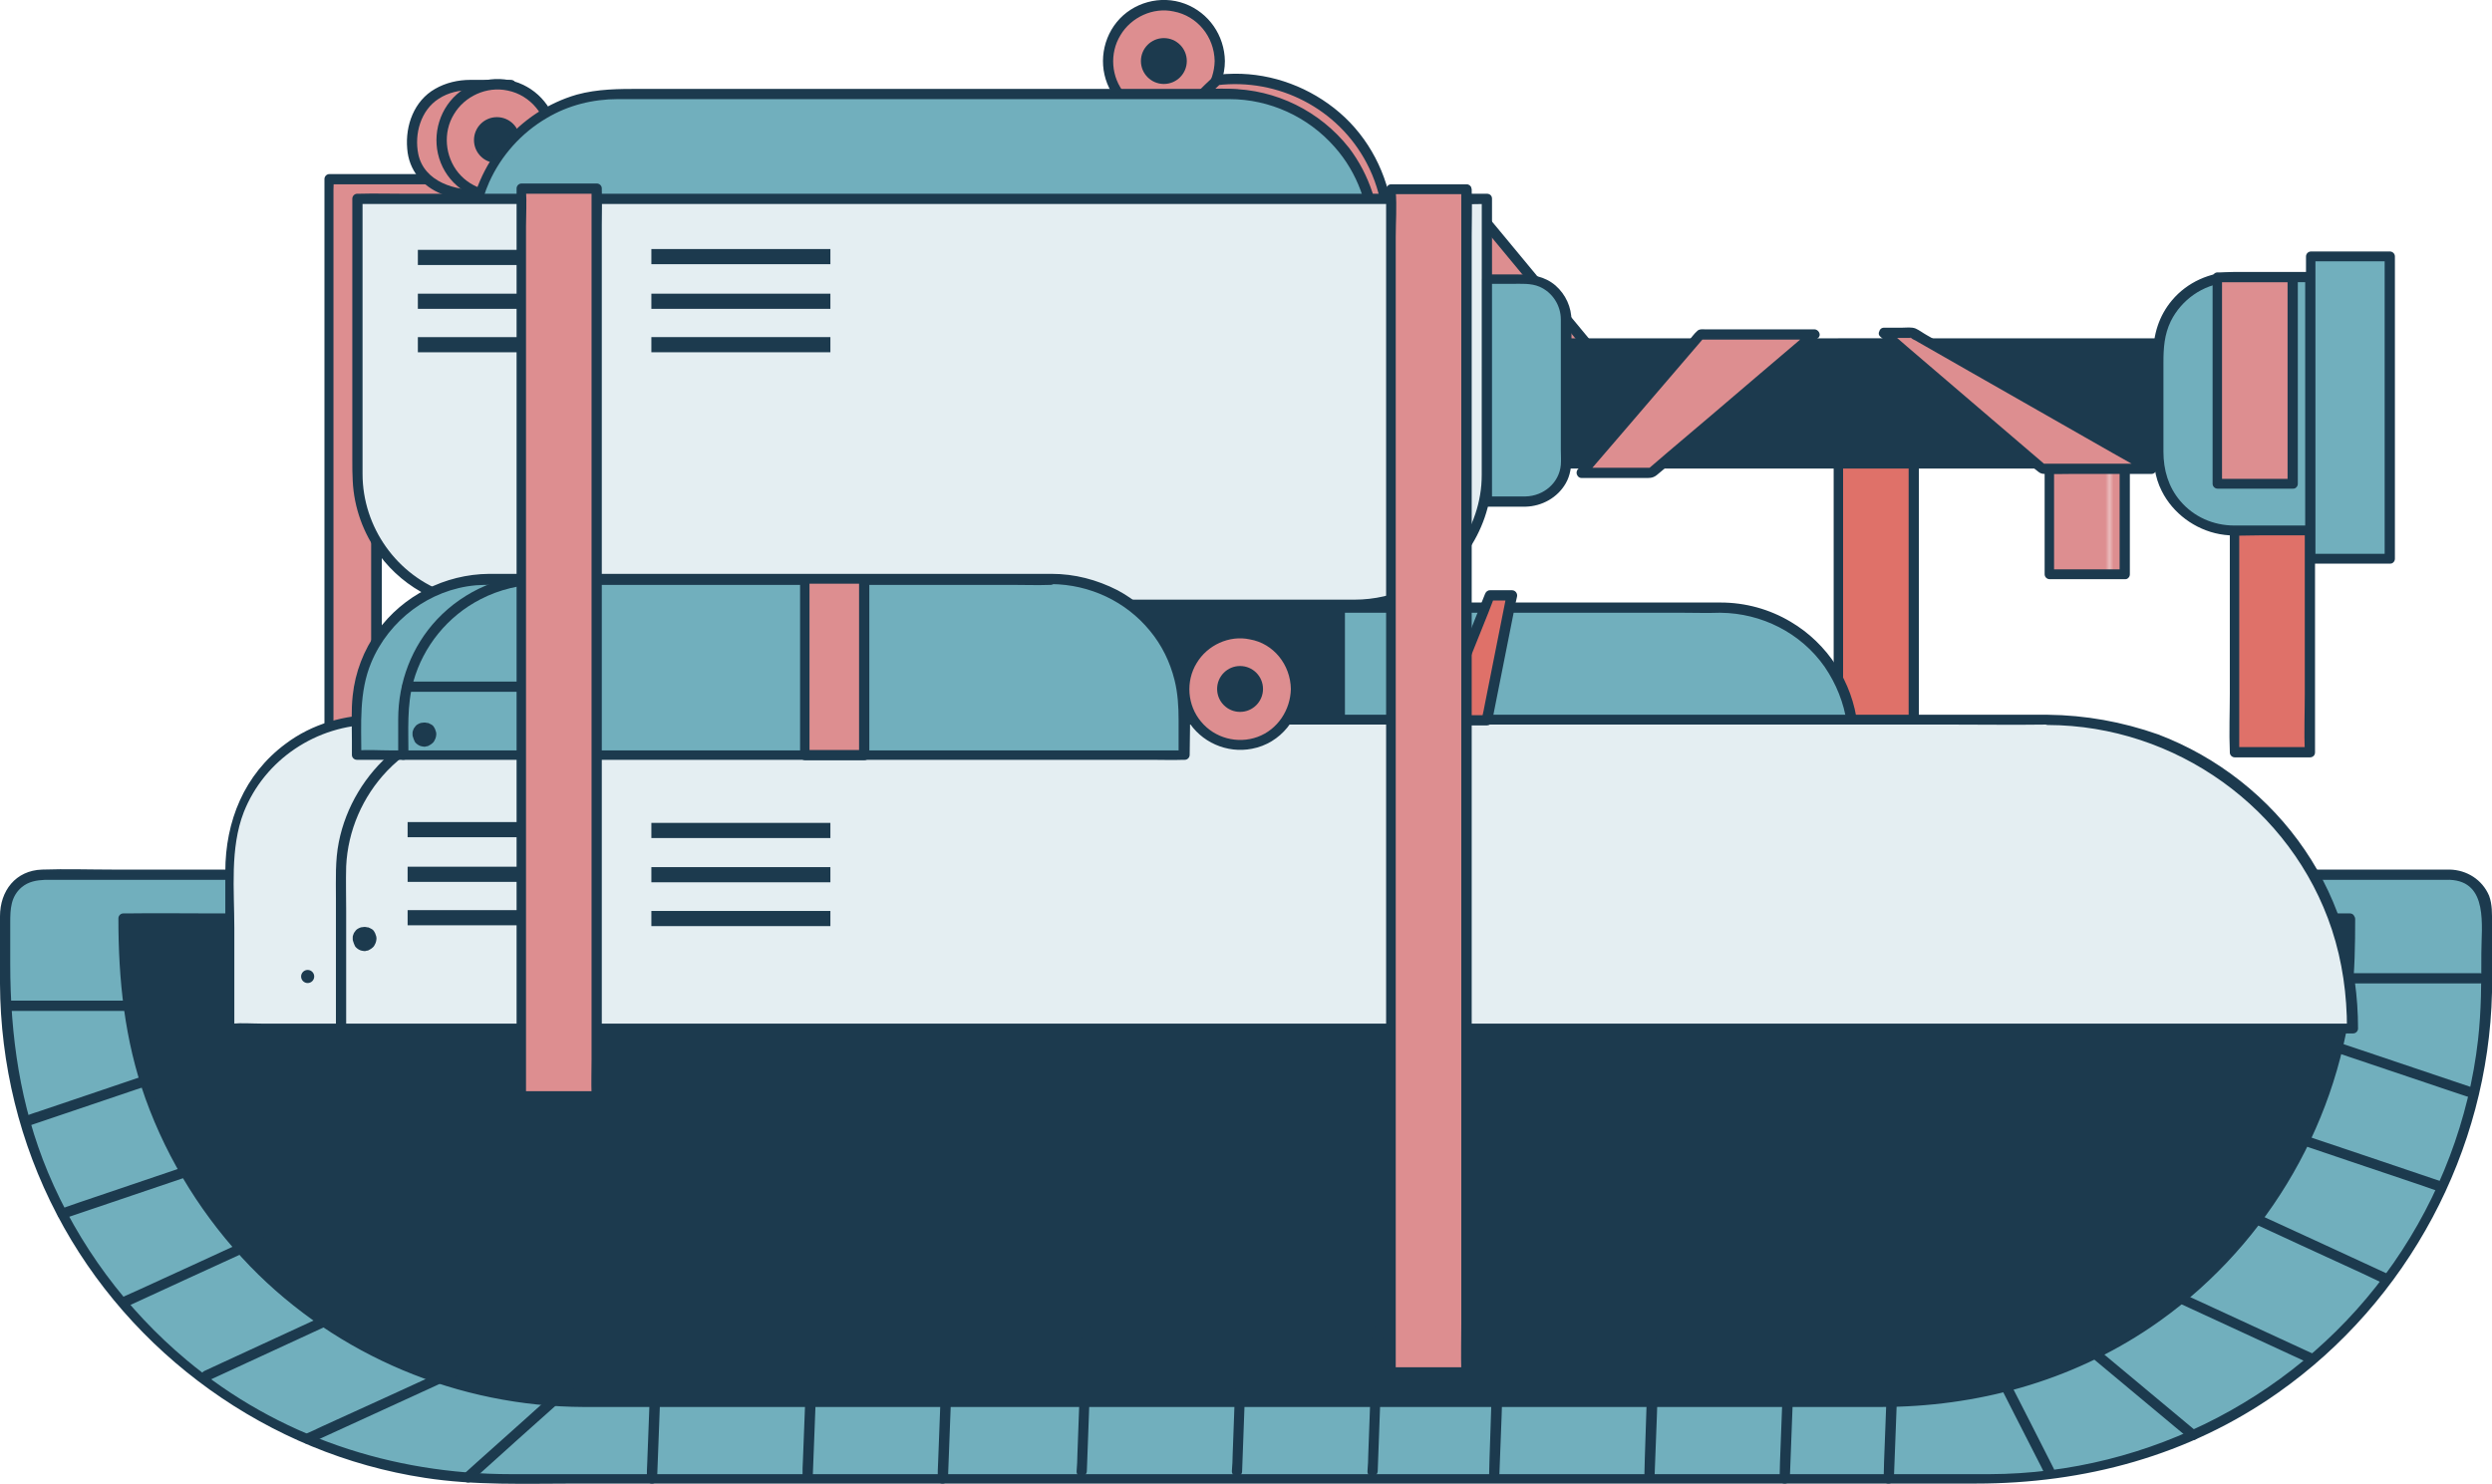 <?xml version="1.0" encoding="utf-8"?>
<!-- Generator: Adobe Illustrator 24.1.0, SVG Export Plug-In . SVG Version: 6.00 Build 0)  -->
<svg version="1.1" id="Calque_1" xmlns="http://www.w3.org/2000/svg" xmlns:xlink="http://www.w3.org/1999/xlink" x="0px" y="0px"
	 viewBox="0 0 608.3 362.3" style="enable-background:new 0 0 608.3 362.3;" xml:space="preserve">
<style type="text/css">
	.st0{fill:none;}
	.st1{fill:#DD8E90;}
	.st2{fill:none;stroke:#1C3A4E;stroke-width:2;stroke-miterlimit:10;stroke-dasharray:5;}
	.st3{fill:#71AFBD;}
	.st4{fill:#1C3A4E;}
	.st5{fill:#DF7169;}
	.st6{fill:url(#SVGID_1_);}
	.st7{fill:#E4EEF2;}
</style>
<pattern  x="-3.2" y="363.3" width="28.6" height="42" patternUnits="userSpaceOnUse" id="b" viewBox="0 -42 28.6 42" style="overflow:visible;">
	<g>
		<rect y="-42" class="st0" width="28.6" height="42"/>
		<path class="st0" d="M0,0h28.6v-42H0V0z"/>
		<path class="st1" d="M0,0h28.6v-42H0V0z"/>
		<path class="st2" d="M0-9.8h28.6"/>
	</g>
</pattern>
<path class="st3" d="M598,213.5H10.2c-5,0-9,4-9,9v17.3C1.3,306.7,55.5,361,122.5,361h363.2c67,0,121.2-54.3,121.2-121.2v-17.3
	C606.9,217.5,602.9,213.5,598,213.5L598,213.5z"/>
<path class="st4" d="M598,212.3c-5.4,0-10.9,0-16.3,0c-14.8,0-29.7,0-44.5,0c-21.8,0-43.6,0-65.4,0c-26.5,0-53,0-79.5,0
	c-28.9,0-57.7,0-86.6,0c-29,0-58,0-87,0c-26.6,0-53.2,0-79.8,0c-22,0-44,0-66,0c-15.1,0-30.1,0-45.2,0c-5.8,0-11.6-0.2-17.4,0
	C3.8,212.5,0,217.5,0,223.7c0,5.5,0,11,0,16.5c0.1,19.6,4.8,38.9,13.9,56.3c17.8,34.1,51.7,58.5,89.8,64.3c12.2,1.9,24.7,1.4,37,1.4
	h59h81.8H368h73h41.3c26.5,0,52-6.8,73.8-22.2c31.7-22.3,51.3-59,52.2-97.7c0.1-5.7,0-11.4,0-17c0-2.2,0.1-4.4-0.7-6.6
	C605.9,214.7,602.1,212.4,598,212.3c-1.6-0.1-1.6,2.4,0,2.5c9.5,0.4,7.7,11.3,7.7,17.9c0,7,0,14-0.8,21.1
	c-2.2,19.5-9.4,38.4-20.6,54.5c-22.3,32.1-59.5,51.5-98.6,51.6c-8.4,0-16.7,0-25.1,0c-20.7,0-41.5,0-62.2,0c-27.4,0-54.8,0-82.3,0
	c-28.2,0-56.5,0-84.7,0c-23.2,0-46.3,0-69.5,0c-12.4,0-24.8,0-37.2,0c-29,0-56.9-9.2-79.2-27.9c-14.7-12.3-26.4-28.1-33.8-45.8
	c-6.8-16.3-9.2-33.3-9.2-50.9c0-3.4,0-6.8,0-10.1c0-3.2,0.1-6.3,2.8-8.6c1.7-1.4,3.6-1.7,5.7-1.8c2.5,0,5,0,7.5,0h36.1h58.6h74.2
	h83.4h86.3h82.1h71.1h53.8h29.9h3.8C599.6,214.8,599.6,212.3,598,212.3L598,212.3z"/>
<path class="st4" d="M573.6,224.2H29.9v5.7c0,62,50.3,112.3,112.2,112.3h319.3c62,0,112.2-50.2,112.2-112.2L573.6,224.2L573.6,224.2
	z"/>
<path class="st4" d="M573.6,223c-4.9,0-9.8,0-14.6,0c-13.2,0-26.3,0-39.5,0c-19.5,0-39,0-58.5,0c-23.8,0-47.6,0-71.4,0
	c-26,0-52,0-78,0c-26.4,0-52.8,0-79.2,0c-24.5,0-48.9,0-73.4,0c-20.7,0-41.5,0-62.2,0c-14.9,0-29.8,0-44.7,0c-7,0-14.1-0.1-21.1,0
	c-0.3,0-0.6,0-0.9,0c-0.7,0-1.2,0.6-1.2,1.2c0,15.1,1.5,29.7,6.6,44c5.5,15.3,14.3,29.3,25.6,41c21.3,21.9,50.9,34.2,81.4,34.3
	c8.1,0,16.1,0,24.2,0h54.8h71.6h73.1h60.3H459c23.5,0,46.3-6.2,65.9-19.4c27.2-18.4,45.3-48.2,49.2-80.8c0.7-6.3,0.8-12.6,0.8-18.9
	c0-1.6-2.5-1.6-2.5,0c0,15.1-1.5,29.7-6.8,44c-5.6,15.4-14.8,29.5-26.5,40.9c-20.8,20.4-49,31.7-78.1,31.8c-8.5,0-17,0-25.4,0
	c-18.2,0-36.5,0-54.7,0c-23.4,0-46.8,0-70.1,0c-23.9,0-47.9,0-71.8,0c-20,0-39.9,0-59.9,0c-11.3,0-22.5,0-33.8,0
	c-22.2,0-43.5-5.2-62.4-17.1c-28.1-17.8-47.2-48-51-81c-0.7-6.2-0.7-12.4-0.7-18.6c-0.4,0.4-0.8,0.8-1.2,1.2h14.6H84h58.6H214h78
	h79.2h73.4h62.2h44.7c7,0,14.1,0.1,21.2,0h0.9C575.2,225.5,575.2,223,573.6,223L573.6,223z"/>
<circle class="st4" cx="79.4" cy="245.5" r="1.6"/>
<path class="st4" d="M79.1,245.8c-0.1-0.1-0.1-0.1-0.1-0.1c0.1,0.1,0.1,0.2,0.2,0.2c-0.1-0.1-0.2-0.2-0.2-0.4
	C79,245.6,79,245.7,79.1,245.8c-0.1-0.1-0.1-0.2-0.2-0.4c0,0.1,0,0.2,0,0.3c0-0.1,0-0.3,0-0.4c0,0.1,0,0.2,0,0.3
	c0-0.1,0.1-0.3,0.1-0.4c0,0.1-0.1,0.2-0.1,0.3c0.1-0.1,0.1-0.2,0.2-0.4c-0.1,0.1-0.1,0.2-0.2,0.2c0.1-0.1,0.2-0.2,0.3-0.3
	c-0.1,0.1-0.2,0.1-0.2,0.2c0.1-0.1,0.2-0.2,0.4-0.2c-0.1,0-0.2,0.1-0.3,0.1c0.1-0.1,0.3-0.1,0.4-0.1c-0.1,0-0.2,0-0.3,0
	c0.1,0,0.3,0,0.4,0c-0.1,0-0.2,0-0.3,0c0.2,0,0.3,0.1,0.4,0.1c-0.1,0-0.2-0.1-0.3-0.1c0.1,0.1,0.2,0.1,0.4,0.2
	c-0.1-0.1-0.2-0.1-0.2-0.2c0.1,0.1,0.2,0.2,0.3,0.3c-0.1-0.1-0.1-0.2-0.2-0.2c0.1,0.1,0.2,0.2,0.2,0.4c0-0.1-0.1-0.2-0.1-0.3
	c0.1,0.1,0.1,0.3,0.1,0.4c0-0.1,0-0.2,0-0.3c0,0.1,0,0.3,0,0.4c0-0.1,0-0.2,0-0.3c0,0.1-0.1,0.3-0.1,0.4c0-0.1,0.1-0.2,0.1-0.3
	c-0.1,0.1-0.1,0.2-0.2,0.4c0.1-0.1,0.1-0.2,0.2-0.2c-0.1,0.1-0.2,0.2-0.3,0.3c0.1-0.1,0.2-0.1,0.2-0.2c-0.1,0.1-0.2,0.2-0.4,0.2
	c0.1,0,0.2-0.1,0.3-0.1c-0.1,0.1-0.3,0.1-0.4,0.1c0.1,0,0.2,0,0.3,0c-0.1,0-0.3,0-0.4,0c0.1,0,0.2,0,0.3,0
	C79.4,245.9,79.2,245.9,79.1,245.8c0.1,0.1,0.2,0.1,0.3,0.2C79.3,245.9,79.1,245.8,79.1,245.8c0,0,0.1,0.1,0.2,0.1
	C79.2,245.9,79.2,245.8,79.1,245.8c-0.2-0.2-0.6-0.4-0.9-0.4c-0.3,0-0.7,0.1-0.9,0.4c-0.2,0.2-0.4,0.6-0.4,0.9s0.1,0.6,0.4,0.9
	c0.4,0.4,0.9,0.7,1.4,0.8c0.2,0,0.4,0.1,0.6,0.1c0.2,0,0.4,0,0.6-0.1c0.3,0,0.5-0.1,0.8-0.3c0.2-0.1,0.5-0.3,0.7-0.5
	c0.1-0.1,0.1-0.1,0.2-0.2c0.1-0.1,0.2-0.3,0.3-0.5c0.3-0.5,0.4-1.1,0.4-1.6c0-0.3-0.1-0.5-0.2-0.8c-0.1-0.2-0.1-0.4-0.2-0.5
	c-0.1-0.2-0.2-0.3-0.3-0.5c-0.2-0.2-0.4-0.4-0.7-0.5c-0.1-0.1-0.2-0.1-0.4-0.2c-0.1-0.1-0.3-0.1-0.4-0.1c-0.3-0.1-0.6-0.1-0.8-0.1
	s-0.6,0.1-0.8,0.1c-0.2,0.1-0.3,0.1-0.5,0.2s-0.3,0.2-0.5,0.3c-0.2,0.2-0.4,0.4-0.5,0.6c-0.2,0.2-0.3,0.5-0.4,0.8
	c-0.1,0.2-0.1,0.4-0.1,0.6c0,0.1,0,0.2,0,0.3c0,0.2,0,0.4,0.1,0.6s0.1,0.4,0.2,0.6c0.1,0.3,0.3,0.5,0.5,0.7c0.2,0.2,0.6,0.4,0.9,0.4
	s0.7-0.1,0.9-0.4c0.2-0.2,0.4-0.6,0.4-0.9C79.5,246.3,79.4,246,79.1,245.8L79.1,245.8z"/>
<circle class="st4" cx="87.7" cy="238.4" r="1.6"/>
<path class="st4" d="M87.4,238.7c-0.1-0.1-0.1-0.1-0.1-0.1c0.1,0.1,0.1,0.2,0.2,0.2c-0.1-0.1-0.2-0.2-0.2-0.4
	C87.3,238.6,87.3,238.7,87.4,238.7c-0.1-0.1-0.1-0.2-0.2-0.4c0,0.1,0,0.2,0,0.3c0-0.1,0-0.3,0-0.4c0,0.1,0,0.2,0,0.3
	c0-0.1,0.1-0.3,0.1-0.4c0,0.1-0.1,0.2-0.1,0.3c0.1-0.1,0.1-0.2,0.2-0.4c-0.1,0.1-0.1,0.2-0.2,0.2c0.1-0.1,0.2-0.2,0.3-0.3
	c-0.1,0.1-0.2,0.1-0.2,0.2c0.1-0.1,0.2-0.2,0.4-0.2c-0.1,0-0.2,0.1-0.3,0.1c0.1-0.1,0.3-0.1,0.4-0.1c-0.1,0-0.2,0-0.3,0
	c0.1,0,0.3,0,0.4,0c-0.1,0-0.2,0-0.3,0c0.2,0,0.3,0.1,0.4,0.1c-0.1,0-0.2-0.1-0.3-0.1c0.1,0.1,0.2,0.1,0.4,0.2
	c-0.1-0.1-0.2-0.1-0.2-0.2c0.1,0.1,0.2,0.2,0.3,0.3c-0.1-0.1-0.1-0.2-0.2-0.2c0.1,0.1,0.2,0.2,0.2,0.4c0-0.1-0.1-0.2-0.1-0.3
	c0.1,0.1,0.1,0.3,0.1,0.4c0-0.1,0-0.2,0-0.3c0,0.1,0,0.3,0,0.4c0-0.1,0-0.2,0-0.3c0,0.1-0.1,0.3-0.1,0.4c0-0.1,0.1-0.2,0.1-0.3
	c-0.1,0.1-0.1,0.2-0.2,0.4c0.1-0.1,0.1-0.2,0.2-0.2c-0.1,0.1-0.2,0.2-0.3,0.3c0.1-0.1,0.2-0.1,0.2-0.2c-0.1,0.1-0.2,0.2-0.4,0.2
	c0.1,0,0.2-0.1,0.3-0.1c-0.1,0.1-0.3,0.1-0.4,0.1c0.1,0,0.2,0,0.3,0c-0.1,0-0.3,0-0.4,0c0.1,0,0.2,0,0.3,0
	C87.6,238.9,87.5,238.8,87.4,238.7c0.1,0.1,0.2,0.1,0.3,0.2C87.5,238.8,87.4,238.8,87.4,238.7c0,0,0.1,0.1,0.2,0.1
	C87.5,238.8,87.4,238.8,87.4,238.7c-0.2-0.2-0.6-0.4-0.9-0.4c-0.3,0-0.7,0.1-0.9,0.4c-0.2,0.2-0.4,0.6-0.4,0.9s0.1,0.6,0.4,0.9
	c0.4,0.4,0.9,0.7,1.4,0.8c0.2,0,0.4,0.1,0.6,0.1c0.2,0,0.4,0,0.6-0.1c0.3,0,0.5-0.1,0.8-0.3c0.2-0.1,0.5-0.3,0.7-0.5
	c0.1-0.1,0.1-0.1,0.2-0.2c0.1-0.1,0.2-0.3,0.3-0.5c0.3-0.5,0.4-1.1,0.4-1.6c0-0.3-0.1-0.5-0.2-0.8c-0.1-0.2-0.1-0.4-0.2-0.5
	c-0.1-0.2-0.2-0.3-0.3-0.5c-0.2-0.2-0.4-0.4-0.7-0.5c-0.1-0.1-0.2-0.1-0.4-0.2c-0.1-0.1-0.3-0.1-0.4-0.1c-0.3-0.1-0.6-0.1-0.8-0.1
	s-0.6,0.1-0.8,0.1c-0.2,0.1-0.3,0.1-0.5,0.2s-0.3,0.2-0.5,0.3c-0.2,0.2-0.4,0.4-0.5,0.6c-0.2,0.2-0.3,0.5-0.4,0.8
	c-0.1,0.2-0.1,0.4-0.1,0.6c0,0.1,0,0.2,0,0.3c0,0.2,0,0.4,0.1,0.6s0.1,0.4,0.2,0.6c0.1,0.3,0.3,0.5,0.5,0.7c0.2,0.2,0.6,0.4,0.9,0.4
	s0.7-0.1,0.9-0.4c0.2-0.2,0.4-0.6,0.4-0.9C87.7,239.3,87.6,239,87.4,238.7L87.4,238.7z"/>
<path class="st3" d="M1.8,245.5h30"/>
<path class="st4" d="M1.8,246.8H28h3.8c1.6,0,1.6-2.5,0-2.5c-8.7,0-17.5,0-26.2,0c-1.3,0-2.5,0-3.8,0C0.2,244.3,0.2,246.8,1.8,246.8
	z"/>
<path class="st3" d="M6.5,273.7l30-10.1"/>
<path class="st4" d="M6.9,274.9c8.8-3,17.5-5.9,26.3-8.9c1.2-0.4,2.5-0.8,3.7-1.3c1.5-0.5,0.9-2.9-0.7-2.4c-8.8,3-17.5,5.9-26.3,8.9
	c-1.2,0.4-2.5,0.8-3.7,1.3C4.7,273,5.3,275.4,6.9,274.9z"/>
<path class="st3" d="M15.2,296.3L50,284.5"/>
<path class="st4" d="M15.6,297.5c10.1-3.4,20.3-6.9,30.4-10.3c1.4-0.5,2.9-1,4.3-1.5c1.5-0.5,0.9-2.9-0.7-2.4
	c-10.1,3.4-20.3,6.9-30.4,10.3c-1.4,0.5-2.9,1-4.3,1.5C13.4,295.6,14,298,15.6,297.5z"/>
<path class="st3" d="M31,317.7l32.3-14.9"/>
<path class="st4" d="M31.6,318.7c9.5-4.4,18.9-8.7,28.3-13c1.3-0.6,2.7-1.2,4-1.8c1.5-0.7,0.2-2.8-1.3-2.2
	c-9.5,4.4-18.9,8.7-28.3,13c-1.3,0.6-2.7,1.2-4,1.8C28.9,317.2,30.2,319.4,31.6,318.7z"/>
<path class="st3" d="M50.5,335.8l32.7-15"/>
<path class="st4" d="M51.2,336.9l28.6-13.2c1.4-0.6,2.7-1.3,4.1-1.9c1.5-0.7,0.2-2.8-1.3-2.2c-9.5,4.4-19.1,8.8-28.6,13.2
	c-1.4,0.6-2.7,1.3-4.1,1.9C48.4,335.4,49.7,337.6,51.2,336.9z"/>
<path class="st3" d="M75,351.3l35.4-16.3"/>
<path class="st4" d="M75.6,352.4l31-14.2c1.5-0.7,2.9-1.4,4.4-2c1.5-0.7,0.2-2.8-1.3-2.2c-10.3,4.8-20.7,9.5-31,14.2
	c-1.5,0.7-2.9,1.4-4.4,2C72.9,350.9,74.2,353,75.6,352.4z"/>
<path class="st3" d="M114.2,360.7l25.4-22.8"/>
<path class="st4" d="M115.1,361.6c7.4-6.7,14.9-13.4,22.3-20c1-0.9,2.1-1.9,3.1-2.8c1.2-1.1-0.6-2.8-1.8-1.8
	c-7.4,6.7-14.9,13.4-22.3,20c-1,0.9-2.1,1.9-3.1,2.8C112.1,360.9,113.9,362.7,115.1,361.6z"/>
<path class="st3" d="M159.2,361l1.2-33.1"/>
<path class="st4" d="M160.4,361c0.4-9.7,0.7-19.3,1.1-29c0.1-1.4,0.1-2.8,0.1-4.1c0.1-1.6-2.4-1.6-2.5,0c-0.4,9.7-0.7,19.3-1.1,29
	c-0.1,1.4-0.1,2.8-0.1,4.1C157.9,362.6,160.4,362.6,160.4,361z"/>
<path class="st3" d="M197.1,360.4l1.2-32.5"/>
<path class="st4" d="M198.4,360.4c0.4-9.5,0.7-19,1.1-28.5c0.1-1.3,0.1-2.7,0.1-4c0.1-1.6-2.4-1.6-2.5,0c-0.4,9.5-0.7,19-1.1,28.5
	c-0.1,1.3-0.1,2.7-0.1,4C195.8,362,198.3,362,198.4,360.4z"/>
<path class="st3" d="M230.1,361l1.2-33.1"/>
<path class="st4" d="M231.4,361c0.4-9.7,0.7-19.3,1.1-29c0.1-1.4,0.1-2.8,0.1-4.1c0.1-1.6-2.4-1.6-2.5,0c-0.4,9.7-0.7,19.3-1.1,29
	c-0.1,1.4-0.1,2.8-0.1,4.1C228.8,362.6,231.3,362.6,231.4,361z"/>
<path class="st3" d="M264.1,359.2l1.2-34.1"/>
<path class="st4" d="M265.3,359.2c0.4-10,0.7-19.9,1.1-29.9c0-1.4,0.1-2.8,0.2-4.2c0.1-1.6-2.4-1.6-2.5,0c-0.4,10-0.7,19.9-1.1,29.9
	c0,1.4-0.1,2.8-0.2,4.2C262.7,360.8,265.2,360.8,265.3,359.2L265.3,359.2z"/>
<path class="st3" d="M302,359.2l1.3-34.1"/>
<path class="st4" d="M303.2,359.2c0.4-10,0.7-19.9,1.1-29.9c0-1.4,0.1-2.8,0.2-4.2c0.1-1.6-2.4-1.6-2.5,0c-0.4,10-0.7,19.9-1.1,29.9
	c0,1.4-0.1,2.8-0.2,4.2C300.7,360.8,303.2,360.8,303.2,359.2L303.2,359.2z"/>
<path class="st3" d="M335,359.2l1.3-34.1"/>
<path class="st4" d="M336.3,359.2c0.4-10,0.7-19.9,1.1-29.9c0-1.4,0.1-2.8,0.2-4.2c0.1-1.6-2.4-1.6-2.5,0c-0.4,10-0.7,19.9-1.1,29.9
	c0,1.4-0.1,2.8-0.2,4.2C333.7,360.8,336.2,360.8,336.3,359.2L336.3,359.2z"/>
<path class="st3" d="M364.8,360l1.2-32.1"/>
<path class="st4" d="M366,360c0.4-9.4,0.7-18.7,1-28.1c0-1.3,0.1-2.7,0.1-4c0.1-1.6-2.4-1.6-2.5,0c-0.4,9.4-0.7,18.7-1,28.1
	c0,1.3-0.1,2.7-0.1,4C363.4,361.6,365.9,361.6,366,360L366,360z"/>
<path class="st3" d="M402.7,360l1.2-32.1"/>
<path class="st4" d="M403.9,360c0.4-9.4,0.7-18.7,1-28.1c0-1.3,0.1-2.7,0.1-4c0.1-1.6-2.4-1.6-2.5,0c-0.4,9.4-0.7,18.7-1,28.1
	c0,1.3-0.1,2.7-0.1,4C401.4,361.6,403.9,361.6,403.9,360L403.9,360z"/>
<path class="st3" d="M435.7,361l1.2-33.1"/>
<path class="st4" d="M436.9,361c0.4-9.7,0.7-19.3,1.1-29c0-1.4,0.1-2.8,0.1-4.1c0.1-1.6-2.4-1.6-2.5,0c-0.4,9.7-0.7,19.3-1.1,29
	c0,1.4-0.1,2.8-0.1,4.1C434.4,362.6,436.9,362.6,436.9,361z"/>
<path class="st3" d="M461,361l1.2-33.1"/>
<path class="st4" d="M462.3,361c0.4-9.7,0.7-19.3,1.1-29c0-1.4,0.1-2.8,0.1-4.1c0.1-1.6-2.4-1.6-2.5,0c-0.4,9.7-0.7,19.3-1.1,29
	c0,1.4-0.1,2.8-0.1,4.1C459.7,362.6,462.2,362.6,462.3,361z"/>
<path class="st3" d="M605.4,238.8h-41.6"/>
<path class="st4" d="M605.4,237.6c-12.1,0-24.3,0-36.4,0c-1.7,0-3.4,0-5.2,0c-1.6,0-1.6,2.5,0,2.5h36.4h5.2
	C607,240.1,607,237.6,605.4,237.6z"/>
<path class="st3" d="M602.5,266.5l-33.6-11.4"/>
<path class="st4" d="M602.9,265.3c-9.8-3.3-19.6-6.6-29.4-9.9c-1.4-0.5-2.8-0.9-4.2-1.4c-1.5-0.5-2.2,1.9-0.7,2.4
	c9.8,3.3,19.6,6.6,29.4,9.9c1.4,0.5,2.8,0.9,4.2,1.4C603.7,268.2,604.4,265.8,602.9,265.3z"/>
<path class="st3" d="M595.8,289.7l-35.1-11.9"/>
<path class="st4" d="M596.1,288.5c-10.2-3.5-20.5-6.9-30.8-10.4c-1.5-0.5-2.9-1-4.3-1.5c-1.5-0.5-2.2,1.9-0.7,2.4
	c10.2,3.5,20.5,6.9,30.8,10.4c1.5,0.5,2.9,1,4.3,1.5C597,291.4,597.7,289,596.1,288.5z"/>
<path class="st3" d="M582,312l-34.6-15.9"/>
<path class="st4" d="M582.6,310.9c-10.1-4.7-20.2-9.3-30.4-14c-1.4-0.6-2.8-1.3-4.2-2c-1.5-0.7-2.7,1.5-1.3,2.2
	c10.1,4.7,20.2,9.3,30.4,14l4.2,2C582.8,313.8,584,311.6,582.6,310.9z"/>
<path class="st3" d="M563.9,331.5l-32.7-15"/>
<path class="st4" d="M564.6,330.5c-9.5-4.4-19.1-8.8-28.6-13.2c-1.3-0.6-2.7-1.2-4-1.9c-1.5-0.7-2.7,1.5-1.3,2.2
	c9.5,4.4,19.1,8.8,28.6,13.2c1.3,0.6,2.7,1.2,4,1.9C564.8,333.3,566,331.1,564.6,330.5z"/>
<path class="st3" d="M535.3,350.4l-26.2-21.8"/>
<path class="st4" d="M536.2,349.5c-7.6-6.4-15.3-12.7-22.9-19.1c-1.1-0.9-2.2-1.8-3.2-2.7c-1.2-1-3,0.7-1.8,1.8
	c7.6,6.4,15.3,12.7,22.9,19.1c1.1,0.9,2.2,1.8,3.2,2.7C535.7,352.3,537.4,350.6,536.2,349.5L536.2,349.5z"/>
<path class="st3" d="M500.2,359.1l-13-25.6"/>
<path class="st4" d="M501.3,358.5c-3.8-7.5-7.6-15-11.4-22.4c-0.5-1-1.1-2.1-1.6-3.2c-0.7-1.4-2.9-0.2-2.2,1.3
	c3.8,7.5,7.6,15,11.4,22.4c0.5,1,1.1,2.1,1.6,3.2C499.8,361.2,502,359.9,501.3,358.5z"/>
<path class="st1" d="M128.7,43.8H91.9H90h-9.7v160.4h11.6V50h36.7V43.8z"/>
<path class="st4" d="M128.7,42.5c-6.4,0-12.8,0-19.2,0c-6.2,0-12.5,0-18.7,0c-3.5,0-6.9,0-10.4,0c-0.7,0-1.2,0.6-1.2,1.2v16v38.3
	v46.3v40.1c0,6.5-0.2,13,0,19.5v0.3c0,0.7,0.6,1.2,1.2,1.2h11.6c0.7,0,1.2-0.6,1.2-1.2c0-5.1,0-10.3,0-15.4c0-12.2,0-24.5,0-36.7
	c0-14.9,0-29.8,0-44.7c0-12.8,0-25.6,0-38.4c0-4.3,0-8.5,0-12.8c0-1.9,0.2-4,0-6c0-0.1,0-0.2,0-0.3c-0.4,0.4-0.8,0.8-1.2,1.2H124
	h4.6c0.7,0,1.2-0.6,1.2-1.2c0-2.1,0-4.2,0-6.2c0-1.6-2.5-1.6-2.5,0V50c0.4-0.4,0.8-0.8,1.2-1.2c-10.7,0-21.4,0-32.1,0
	c-1.5,0-3.1,0-4.6,0c-0.7,0-1.2,0.6-1.2,1.2v15.4v36.7v44.7v38.4V198c0,1.9-0.2,4.1,0,6c0,0.1,0,0.2,0,0.3c0.4-0.4,0.8-0.8,1.2-1.2
	c-3.9,0-7.7,0-11.6,0c0.4,0.4,0.8,0.8,1.2,1.2c0-5.3,0-10.6,0-15.9c0-12.8,0-25.5,0-38.3c0-15.4,0-30.9,0-46.4c0-13.3,0-26.7,0-40.1
	c0-4.4,0-8.8,0-13.2c0-1.4,0-2.7,0-4.1c0-0.7,0.1-1.5,0-2.2c0-0.1,0-0.2,0-0.3c-0.4,0.4-0.8,0.8-1.2,1.2h15.2h25.6h7.5
	C130.3,45,130.3,42.5,128.7,42.5L128.7,42.5z"/>
<path class="st5" d="M448.7,83.9h18.4v151.1h-18.4V83.9z"/>
<path class="st4" d="M467.1,233.7c-6.1,0-12.3,0-18.4,0c0.4,0.4,0.8,0.8,1.2,1.2c0-5,0-10,0-15c0-12,0-24,0-36.1
	c0-14.5,0-29.1,0-43.6c0-12.6,0-25.2,0-37.7c0-4.2,0-8.3,0-12.5c0-1.9,0.2-4,0-5.9c0-0.1,0-0.2,0-0.3c-0.4,0.4-0.8,0.8-1.2,1.2h18.4
	c-0.4-0.4-0.8-0.8-1.2-1.2v15V135v43.6v37.7c0,6.1-0.2,12.3,0,18.4v0.3c0,1.6,2.5,1.6,2.5,0c0-5,0-10,0-15c0-12,0-24,0-36.1
	c0-14.5,0-29.1,0-43.6c0-12.6,0-25.2,0-37.7c0-6.1,0.2-12.3,0-18.4c0-0.1,0-0.2,0-0.3c0-0.7-0.6-1.2-1.2-1.2c-6.1,0-12.3,0-18.4,0
	c-0.7,0-1.2,0.6-1.2,1.2v15V135v43.6v37.7c0,6.1-0.2,12.3,0,18.4v0.3c0,0.7,0.6,1.2,1.2,1.2h18.4
	C468.7,236.2,468.7,233.7,467.1,233.7z"/>
<path class="st5" d="M545.4,67.8h18.4v115.9h-18.4V67.8z"/>
<path class="st4" d="M563.8,182.4c-6.2,0-12.3,0-18.4,0c0.4,0.4,0.8,0.8,1.2,1.2c0-3.9,0-7.7,0-11.5c0-9.2,0-18.5,0-27.7
	c0-11.1,0-22.3,0-33.4c0-9.7,0-19.3,0-29c0-3.2,0-6.3,0-9.5c0-1.5,0.2-3.1,0-4.6c0-0.1,0-0.1,0-0.2c-0.4,0.4-0.8,0.8-1.2,1.2h18.4
	c-0.4-0.4-0.8-0.8-1.2-1.2v11.5V107v33.4v29c0,4.7-0.2,9.4,0,14.1v0.2c0,1.6,2.5,1.6,2.5,0c0-3.9,0-7.7,0-11.5c0-9.2,0-18.5,0-27.7
	c0-11.1,0-22.3,0-33.4c0-9.7,0-19.3,0-29c0-4.7,0.2-9.4,0-14.1c0-0.1,0-0.1,0-0.2c0-0.7-0.6-1.2-1.2-1.2c-6.2,0-12.3,0-18.4,0
	c-0.7,0-1.2,0.6-1.2,1.2v11.5V107v33.4v29c0,4.7-0.2,9.4,0,14.1v0.2c0,0.7,0.6,1.2,1.2,1.2h18.4
	C565.4,184.9,565.4,182.4,563.8,182.4L563.8,182.4z"/>
<pattern  id="SVGID_1_" xlink:href="#b" patternTransform="matrix(1 0 0 -1 25.62 -16168.605)">
</pattern>
<path class="st6" d="M500.2,86h18.4v54.2h-18.4L500.2,86z"/>
<path class="st4" d="M518.6,139c-6.2,0-12.3,0-18.4,0c0.4,0.4,0.8,0.8,1.2,1.2c0-6.1,0-12.2,0-18.3c0-9.8,0-19.5,0-29.3
	c0-2.2,0-4.4,0-6.7c-0.4,0.4-0.8,0.8-1.2,1.2h18.4c-0.4-0.4-0.8-0.8-1.2-1.2v18.3v29.3v6.7c0,1.6,2.5,1.6,2.5,0c0-6.1,0-12.2,0-18.3
	c0-9.8,0-19.5,0-29.3c0-2.2,0-4.4,0-6.7c0-0.7-0.6-1.2-1.2-1.2c-6.2,0-12.3,0-18.4,0c-0.7,0-1.2,0.6-1.2,1.2v18.3v29.3v6.7
	c0,0.7,0.6,1.2,1.2,1.2h18.4C520.2,141.5,520.2,139,518.6,139L518.6,139z"/>
<path class="st1" d="M124.7,20.8h-9.8c0,0-13.8-0.7-14.3,13.7c-0.5,14.4,16.8,13.1,16.8,13.1"/>
<path class="st4" d="M124.7,19.5c-3.3,0-6.6,0-9.9,0c-3,0-6,0.7-8.6,2.2c-5.1,2.9-7.3,8.9-6.8,14.6c0.4,5.3,3.7,9.2,8.5,11.1
	c2.9,1.1,6.3,1.7,9.5,1.4c1.6-0.1,1.6-2.6,0-2.5c-6.2,0.4-13.9-1.9-15.3-8.7c-1-4.9,0.6-10.7,5-13.5c2.3-1.5,5-2.1,7.7-2.1h10
	C126.3,22,126.3,19.5,124.7,19.5z"/>
<circle class="st1" cx="121.3" cy="34.2" r="13.7"/>
<path class="st4" d="M133.8,34.2c-0.1,5.1-3.2,9.9-8.1,11.7c-4.9,1.8-10.5,0.3-13.8-3.7c-3.3-4-3.8-9.9-1.1-14.3
	c2.6-4.4,8-6.9,13.1-5.8C129.5,23.2,133.7,28.3,133.8,34.2c0,1.6,2.5,1.6,2.5,0c-0.1-6.2-3.9-11.8-9.8-14
	c-5.8-2.2-12.7-0.3-16.6,4.5c-3.9,4.8-4.5,11.7-1.3,17.1c3.2,5.4,9.6,8.2,15.7,7c7-1.3,12-7.6,12-14.6
	C136.3,32.6,133.8,32.6,133.8,34.2L133.8,34.2z"/>
<circle class="st4" cx="121.3" cy="34.2" r="5.6"/>
<circle class="st1" cx="284.1" cy="14.9" r="13.7"/>
<path class="st4" d="M296.5,14.9c-0.1,5.1-3.2,9.9-8.1,11.7c-4.9,1.8-10.5,0.3-13.8-3.7c-3.4-4-3.8-9.9-1.1-14.3
	c2.6-4.4,8-6.9,13-5.8C292.3,3.9,296.4,9,296.5,14.9c0,1.6,2.5,1.6,2.5,0c-0.1-6.2-3.9-11.8-9.8-14c-5.9-2.2-12.7-0.3-16.6,4.5
	c-3.9,4.8-4.5,11.7-1.3,17.1c3.2,5.4,9.6,8.2,15.7,7c7-1.3,12-7.6,12-14.6C299,13.3,296.5,13.3,296.5,14.9L296.5,14.9z"/>
<circle class="st4" cx="284.1" cy="14.9" r="5.6"/>
<path class="st1" d="M338.6,51.9C336.1,31.5,317.4,17,297,19.6l-3.8,3.6c20.4-2.5,39,11.9,41.6,32.3L338.6,51.9z"/>
<path class="st4" d="M339.9,51.9c-1.2-9.4-5.7-18.2-12.9-24.4c-7.1-6.1-16.3-9.6-25.7-9.5c-1.3,0-2.6,0.1-3.8,0.2
	c-0.9,0.1-1.2,0.4-1.8,1c-1.1,1-2.1,2-3.2,3.1c-0.7,0.7-0.2,2.3,0.9,2.1c14.9-1.8,29.5,5.7,36.5,19c2,3.8,3.3,7.9,3.8,12.1
	c0.1,1,1.3,1.7,2.1,0.9c1.3-1.2,2.5-2.4,3.8-3.7c1.2-1.1-0.6-2.9-1.8-1.8c-1.3,1.2-2.5,2.4-3.8,3.7c0.7,0.3,1.4,0.6,2.1,0.9
	c-2-15.8-13.6-29.1-29.2-32.8c-4.5-1.1-9.1-1.3-13.6-0.8c0.3,0.7,0.6,1.4,0.9,2.1c1.3-1.2,2.5-2.4,3.8-3.6c-0.3,0.1-0.6,0.2-0.9,0.4
	c14.9-1.8,29.5,5.7,36.5,19c2,3.8,3.3,7.9,3.8,12.1C337.6,53.5,340.1,53.5,339.9,51.9z"/>
<path class="st1" d="M362,53.4L389,85.9l-34.3,23.3L362,53.4z"/>
<path class="st4" d="M361.1,54.3c7.9,9.5,15.7,19,23.6,28.5c1.1,1.3,2.2,2.7,3.4,4c0.1-0.7,0.2-1.3,0.2-2c-10,6.8-20,13.6-30,20.4
	c-1.4,1-2.9,1.9-4.3,2.9c0.6,0.4,1.2,0.7,1.9,1.1c0.8-6.3,1.7-12.6,2.5-18.9c1.3-10,2.6-20,4-30.1c0.3-2.3,0.6-4.6,0.9-6.8
	c0.2-1.6-2.3-1.6-2.5,0c-0.8,6.3-1.7,12.6-2.5,18.9c-1.3,10-2.6,20-4,30.1c-0.3,2.3-0.6,4.6-0.9,6.8c-0.1,0.9,1.2,1.6,1.9,1.1
	c10-6.8,20-13.6,30-20.4c1.4-1,2.9-1.9,4.3-2.9c0.7-0.5,0.8-1.3,0.2-2c-7.9-9.5-15.7-19-23.6-28.5c-1.1-1.3-2.2-2.7-3.4-4
	C361.9,51.3,360.1,53.1,361.1,54.3z"/>
<path class="st3" d="M420,148.3H282.8c-17.8,0-32.3,14.4-32.3,32.3v13.7h201.7v-13.7C452.3,162.8,437.8,148.3,420,148.3L420,148.3z"
	/>
<path class="st4" d="M420,147.1c-2,0-4,0-6,0c-5.3,0-10.5,0-15.8,0c-7.4,0-14.9,0-22.3,0c-8.5,0-17,0-25.5,0c-8.5,0-16.9,0-25.4,0
	c-7.3,0-14.5,0-21.8,0c-5.1,0-10.1,0-15.2,0c-2.6,0-5.2-0.1-7.8,0.1c-11.5,0.9-22.1,7.9-27.3,18.3c-2.4,4.8-3.6,10-3.6,15.3
	c0,3.5,0,7,0,10.5v3.1c0,0.7,0.6,1.2,1.2,1.2h5.4h14.7h21.7h26.5h29h29.4h27.3h23.1h16.6c2.6,0,5.2,0.1,7.9,0h0.3
	c0.7,0,1.2-0.6,1.2-1.2c0-2.7,0-5.5,0-8.2c0-3.1,0.1-6.2-0.2-9.3c-1.2-10.4-7.3-19.8-16.3-25.1C431.9,148.7,426,147.1,420,147.1
	c-1.6,0-1.6,2.5,0,2.5c10,0.1,19.6,4.9,25.4,13.2c2.8,4.1,4.7,8.8,5.4,13.7c0.4,2.9,0.3,6,0.3,8.9v8.9c0.4-0.4,0.8-0.8,1.2-1.2
	c-1.8,0-3.6,0-5.4,0c-4.9,0-9.8,0-14.7,0c-7.2,0-14.4,0-21.7,0c-8.9,0-17.7,0-26.5,0c-9.6,0-19.3,0-29,0c-9.8,0-19.6,0-29.4,0
	c-9.1,0-18.2,0-27.3,0c-7.7,0-15.4,0-23.1,0c-5.5,0-11,0-16.6,0c-2.6,0-5.3-0.2-7.8,0c-0.1,0-0.2,0-0.3,0l1.2,1.2c0-3.1,0-6.2,0-9.3
	c0-3.8-0.1-7.5,0.8-11.3c2.5-11.1,11.2-20.2,22.3-23.1c3.8-1,7.6-1,11.6-1h13.5h20.8h24.6h25.5h23h17.3c2.8,0,5.7,0.1,8.5,0h0.4
	C421.6,149.6,421.6,147.1,420,147.1L420,147.1z"/>
<path class="st4" d="M339.4,83.9h201.7v29.3H339.4L339.4,83.9z"/>
<path class="st4" d="M541.2,82.6c-1.8,0-3.6,0-5.4,0c-4.9,0-9.8,0-14.7,0c-7.2,0-14.4,0-21.7,0c-8.9,0-17.7,0-26.5,0
	c-9.6,0-19.3,0-29,0c-9.8,0-19.6,0-29.4,0c-9.1,0-18.2,0-27.3,0c-7.7,0-15.4,0-23.1,0c-5.5,0-11,0-16.6,0c-2.6,0-5.2-0.1-7.9,0
	c-0.1,0-0.2,0-0.3,0c-0.7,0-1.2,0.6-1.2,1.2v25.7v3.7c0,0.7,0.6,1.2,1.2,1.2h5.4h14.7h21.7h26.5h29H466h27.3h23.1H533
	c2.6,0,5.2,0.1,7.8,0h0.3c0.7,0,1.2-0.6,1.2-1.2c0-8.6,0-17.1,0-25.7c0-1.2,0-2.4,0-3.7c0-1.6-2.5-1.6-2.5,0v25.7v3.7
	c0.4-0.4,0.8-0.8,1.2-1.2c-1.8,0-3.6,0-5.4,0c-4.9,0-9.8,0-14.7,0c-7.2,0-14.4,0-21.7,0c-8.9,0-17.7,0-26.5,0c-9.6,0-19.3,0-29,0
	c-9.8,0-19.6,0-29.4,0c-9.1,0-18.2,0-27.3,0c-7.7,0-15.4,0-23.1,0c-5.5,0-11,0-16.6,0c-2.6,0-5.3-0.2-7.9,0c-0.1,0-0.2,0-0.3,0
	c0.4,0.4,0.8,0.8,1.2,1.2c0-8.6,0-17.1,0-25.7c0-1.2,0-2.4,0-3.7c-0.4,0.4-0.8,0.8-1.2,1.2h5.4h14.7h21.7h26.5h29H466h27.3h23.1H533
	c2.6,0,5.2,0.1,7.8,0h0.3C542.8,85.1,542.8,82.6,541.2,82.6z"/>
<path class="st3" d="M564,67.7h-18.8c-10.1,0-18.3,8.2-18.3,18.3v25.1c0,10.1,8.2,18.4,18.3,18.4H564L564,67.7L564,67.7z"/>
<path class="st4" d="M564,66.4c-6.2,0-12.5,0-18.8,0c-5.7,0-11.3,2.5-15,6.9c-3.2,3.8-4.6,8.4-4.6,13.3v22.3c0,3.8,0.3,7.5,2.1,11
	c2.7,5.4,8.1,9.4,14.1,10.5c3.2,0.6,6.6,0.3,9.9,0.3h11.6h0.7c0.7,0,1.2-0.6,1.2-1.2c0-7,0-14,0-20.9c0-11.1,0-22.2,0-33.2
	c0-2.6,0-5.1,0-7.6c0-1.6-2.5-1.6-2.5,0v20.9v33.2v7.6c0.4-0.4,0.8-0.8,1.2-1.2c-6.2,0-12.4,0-18.5,0c-5.1,0-9.9-2.1-13.2-6
	c-2.9-3.4-4.1-7.6-4.1-12c0-7.2,0-14.5,0-21.8c0-3.5,0.2-6.8,1.8-10.1c2.6-5.2,7.8-8.9,13.6-9.4c2.9-0.3,6-0.1,8.9-0.1h11h0.7
	C565.6,68.9,565.6,66.4,564,66.4z"/>
<path class="st3" d="M300.1,23H150.9c-19.6,0-35.4,15.9-35.4,35.4v47.7h220.1V58.4C335.5,38.9,319.7,23,300.1,23z"/>
<path class="st4" d="M300.1,21.7c-2.9,0-5.9,0-8.8,0c-7.5,0-15.1,0-22.6,0c-10.2,0-20.3,0-30.5,0c-10.9,0-21.8,0-32.7,0
	c-9.8,0-19.5,0-29.3,0c-6.6,0-13.3,0-19.9,0c-5.2,0-10.4,0-15.5,1.4c-14.2,4.1-24.8,16.8-26.4,31.5c-0.3,2.8-0.2,5.7-0.2,8.5v13.8
	v27.5v1.7c0,0.7,0.6,1.2,1.2,1.2h5.9h16h23.7H190h31.7h32h29.8h25.1h18.1c2.9,0,5.7,0.1,8.6,0h0.4c0.7,0,1.2-0.6,1.2-1.2
	c0-10.9,0-21.8,0-32.6c0-4.8,0-9.7,0-14.5c0-8.3-2.6-16.3-7.6-22.9C322.2,27.1,311.4,21.8,300.1,21.7c-1.6,0-1.6,2.5,0,2.5
	c9.8,0,19.2,4.3,25.7,11.7c5.6,6.3,8.5,14.5,8.5,22.8c0,11.5,0,22.9,0,34.4v12.9c0.4-0.4,0.8-0.8,1.2-1.2c-2,0-3.9,0-5.9,0
	c-5.3,0-10.7,0-16,0c-7.9,0-15.8,0-23.7,0c-9.6,0-19.3,0-28.9,0c-10.5,0-21.1,0-31.7,0c-10.6,0-21.3,0-32,0c-9.9,0-19.9,0-29.8,0
	c-8.4,0-16.7,0-25.1,0c-6,0-12.1,0-18.1,0c-2.8,0-5.8-0.2-8.6,0c-0.1,0-0.2,0-0.4,0l1.2,1.2c0-6.9,0-13.9,0-20.8
	c0-8.6,0-17.3,0-25.9c0-5.1,0.8-10.1,2.9-14.8c2.9-6.5,7.9-12.1,14.1-15.7c5.2-3.1,11.2-4.6,17.3-4.6h3.1h17.3H199h32.2h31.2h24.6
	h12.5h0.6C301.7,24.2,301.7,21.7,300.1,21.7L300.1,21.7z"/>
<path class="st4" d="M115.5,60.8H327v118.5H115.5V60.8z"/>
<path class="st4" d="M327,59.6c-1.9,0-3.8,0-5.7,0c-5.1,0-10.3,0-15.4,0c-7.6,0-15.2,0-22.8,0c-9.3,0-18.5,0-27.8,0
	c-10.1,0-20.3,0-30.4,0c-10.2,0-20.5,0-30.7,0c-9.6,0-19.1,0-28.6,0c-8.1,0-16.1,0-24.2,0c-5.8,0-11.6,0-17.4,0
	c-2.7,0-5.5-0.1-8.2,0c-0.1,0-0.2,0-0.3,0c-0.7,0-1.2,0.6-1.2,1.2v11.8V101v34.2v29.5c0,4.8-0.2,9.6,0,14.4v0.2
	c0,0.7,0.6,1.2,1.2,1.2h5.7h15.4h22.8h27.8h30.4h30.7h28.6h24.2h17.4c2.7,0,5.5,0.1,8.2,0h0.4c0.7,0,1.2-0.6,1.2-1.2
	c0-3.9,0-7.9,0-11.8c0-9.4,0-18.9,0-28.4c0-11.4,0-22.8,0-34.2c0-9.8,0-19.7,0-29.5c0-4.8,0.2-9.6,0-14.4c0-0.1,0-0.1,0-0.2
	c0-1.6-2.5-1.6-2.5,0v11.8V101v34.2v29.5v9.8c0,1.5-0.2,3.2,0,4.6c0,0.1,0,0.1,0,0.2c0.4-0.4,0.8-0.8,1.2-1.2c-1.9,0-3.8,0-5.7,0
	c-5.1,0-10.3,0-15.4,0c-7.6,0-15.2,0-22.8,0c-9.3,0-18.5,0-27.8,0c-10.1,0-20.3,0-30.4,0c-10.2,0-20.5,0-30.7,0
	c-9.6,0-19.1,0-28.6,0c-8.1,0-16.1,0-24.2,0c-5.8,0-11.6,0-17.4,0c-2.7,0-5.5-0.2-8.2,0c-0.1,0-0.2,0-0.3,0l1.2,1.2
	c0-3.9,0-7.9,0-11.8c0-9.4,0-18.9,0-28.4c0-11.4,0-22.8,0-34.2c0-9.8,0-19.7,0-29.5c0-3.3,0-6.5,0-9.8c0-1.5,0.2-3.2,0-4.6
	c0-0.1,0-0.1,0-0.2c-0.4,0.4-0.8,0.8-1.2,1.2h5.7h15.4h22.8h27.8h30.4h30.7h28.6h24.2h17.4c2.7,0,5.5,0.1,8.2,0h0.4
	C328.6,62.1,328.6,59.6,327,59.6L327,59.6z"/>
<path class="st7" d="M362.9,48.5H87.3v67.2c0,17.7,14.3,32,32,32H331c17.7,0,32-14.3,32-32V48.5z"/>
<path class="st4" d="M362.9,47.3c-2.5,0-5,0-7.4,0c-6.7,0-13.4,0-20,0c-9.9,0-19.8,0-29.7,0c-12.1,0-24.1,0-36.2,0
	c-13.2,0-26.3,0-39.5,0c-13.4,0-26.8,0-40.2,0c-12.4,0-24.8,0-37.2,0c-10.5,0-21,0-31.6,0c-7.6,0-15.1,0-22.7,0
	c-3.6,0-7.2-0.1-10.7,0c-0.2,0-0.3,0-0.5,0c-0.7,0-1.2,0.6-1.2,1.2v13.6V90v22.4c0,1.7,0,3.3,0.1,5c0.3,6.5,2.6,12.9,6.5,18.1
	c6.3,8.5,16.3,13.4,26.9,13.4h7h15.2h21.7h26.1h28.6h29.1h27.4h24.1h18.7h11.2c5,0,9.8-0.4,14.5-2.3c12.2-4.8,20.6-16.6,21.1-29.8
	c0.2-4.7,0-9.4,0-14.1c0-9.2,0-18.5,0-27.7c0-7.6,0-15.2,0-22.9c0-1.2,0-2.4,0-3.6c0-1.6-2.5-1.6-2.5,0v13.3v27.5V112
	c0,1.3,0,2.6,0,3.9c0,6.6-2.2,13-6.1,18.2c-5.9,7.9-15.2,12.3-25,12.3c-2.5,0-4.9,0-7.4,0c-5.1,0-10.3,0-15.4,0
	c-7.2,0-14.4,0-21.6,0c-8.6,0-17.3,0-25.9,0c-9.4,0-18.8,0-28.2,0c-9.6,0-19.2,0-28.8,0c-9.1,0-18.1,0-27.2,0c-8,0-16,0-24,0
	c-6.2,0-12.4,0-18.6,0c-3.8,0-7.7,0-11.5,0c-4.3,0-8.5-0.2-12.7-1.6c-12.4-4.2-20.8-16.1-20.8-29.1c0-4.5,0-9.1,0-13.6
	c0-9.2,0-18.3,0-27.5c0-7.5,0-15,0-22.5c0-1.2,0-2.4,0-3.5c-0.4,0.4-0.8,0.8-1.2,1.2h7.4h20h29.7h36.2h39.5h40.2h37.2h31.5h22.7
	c3.6,0,7.1,0.1,10.7,0h0.5C364.6,49.8,364.6,47.3,362.9,47.3L362.9,47.3z"/>
<path class="st3" d="M564,62.7h19.3v73.8H564V62.7z"/>
<path class="st4" d="M583.3,135.2c-6.5,0-12.9,0-19.3,0c0.4,0.4,0.8,0.8,1.2,1.2c0-8.3,0-16.6,0-25c0-13.2,0-26.5,0-39.7
	c0-3,0-6,0-9.1c-0.4,0.4-0.8,0.8-1.2,1.2h19.3c-0.4-0.4-0.8-0.8-1.2-1.2v25v39.7v9.1c0,1.6,2.5,1.6,2.5,0c0-8.3,0-16.6,0-25
	c0-13.2,0-26.5,0-39.7c0-3,0-6,0-9.1c0-0.7-0.6-1.2-1.2-1.2c-6.5,0-12.9,0-19.3,0c-0.7,0-1.2,0.6-1.2,1.2v25v39.7v9.1
	c0,0.7,0.6,1.2,1.2,1.2h19.3C584.9,137.7,584.9,135.2,583.3,135.2z"/>
<path class="st3" d="M372.4,122.5H363V68.2h9.4c5.5,0,9.9,4.4,9.9,9.9v34.4C382.4,118,377.9,122.5,372.4,122.5z"/>
<path class="st4" d="M372.4,121.2c-3.1,0-6.3,0-9.4,0c0.4,0.4,0.8,0.8,1.2,1.2c0-6.1,0-12.2,0-18.3c0-9.8,0-19.5,0-29.3
	c0-2.2,0-4.5,0-6.7c-0.4,0.4-0.8,0.8-1.2,1.2h6c2.3,0,4.7-0.2,6.8,0.7c3.2,1.4,5.2,4.6,5.2,8c0,1,0,1.9,0,2.9v28.9
	c0,1.2,0.1,2.5,0,3.7C380.6,117.9,376.8,121.1,372.4,121.2c-1.6,0-1.6,2.5,0,2.5c4-0.1,7.8-2.2,9.8-5.7c1.1-1.9,1.4-4.1,1.4-6.3
	c0-4.5,0-8.9,0-13.4c0-5.4,0-10.8,0-16.2c0-1.3,0-2.5,0-3.8c0-3.3-1.4-6.4-3.9-8.6c-2.7-2.3-5.8-2.7-9.1-2.7c-2.5,0-5.1,0-7.6,0
	c-0.7,0-1.2,0.6-1.2,1.2v18.3v29.3v6.7c0,0.7,0.6,1.2,1.2,1.2h9.4C374,123.7,374.1,121.2,372.4,121.2z"/>
<path class="st7" d="M499.9,175.8H91.1c-19.3,0-35,15.7-35,35v40.4h518v-1.1C574.1,209,540.9,175.8,499.9,175.8L499.9,175.8z"/>
<path class="st4" d="M499.9,174.5c-4.9,0-9.9,0-14.8,0c-13.2,0-26.4,0-39.6,0c-18.9,0-37.9,0-56.8,0c-22.4,0-44.9,0-67.3,0
	c-23.2,0-46.4,0-69.5,0c-21.7,0-43.5,0-65.2,0c-17.7,0-35.5,0-53.2,0c-11.3,0-22.6,0-33.8,0c-2.5,0-5,0-7.5,0
	c-8.1,0-16,2.2-22.5,7.1c-10.1,7.5-14.7,18.9-14.7,31.2v30.5v7.8c0,0.7,0.6,1.2,1.2,1.2h14h37.6h55.8h68.1h74.3h75.5h69.9h59.3h42.6
	c6.7,0,13.4,0.1,20.2,0h0.9c0.7,0,1.2-0.6,1.2-1.2c0-15.5-4.2-30.7-13-43.6c-8.7-12.8-21.3-22.7-35.8-28.2
	C518,176.2,509,174.6,499.9,174.5c-1.6,0-1.6,2.5,0,2.5c31.1,0.1,59.5,20.3,69.3,49.9c2.6,7.9,3.7,16,3.7,24.2
	c0.4-0.4,0.8-0.8,1.2-1.2c-4.7,0-9.3,0-14,0c-12.5,0-25.1,0-37.6,0c-18.6,0-37.2,0-55.8,0c-22.7,0-45.4,0-68.1,0
	c-24.8,0-49.5,0-74.3,0c-25.2,0-50.3,0-75.5,0c-23.3,0-46.6,0-69.9,0c-19.8,0-39.5,0-59.3,0c-14.2,0-28.4,0-42.6,0
	c-4.4,0-8.8,0-13.2,0c-2.3,0-4.7-0.2-6.9,0c-0.3,0-0.6,0-0.9,0c0.4,0.4,0.8,0.8,1.2,1.2c0-8.2,0-16.4,0-24.6
	c0-9.2-1.1-19.4,2.3-28.2c5.1-12.9,17.8-21.3,31.6-21.4c1.6,0,3.3,0,4.9,0h29.6h49.7h62.8h68.9h67.5H434h43.7c7,0,14.1,0.1,21.2,0
	h0.9C501.5,177,501.5,174.5,499.9,174.5L499.9,174.5z"/>
<path class="st4" d="M120.7,174.5c-9,0-17.8,3.2-24.7,8.9c-6.8,5.6-11.6,13.6-13.3,22.2c-0.9,4.5-0.7,9.1-0.7,13.7v18.8v13.1
	c0,1.6,2.5,1.6,2.5,0c0-9.6,0-19.2,0-28.9c0-3.6-0.1-7.2,0-10.8c0.4-8.7,4-17,10-23.3c6.8-7.1,16.3-11.1,26.2-11.2
	C122.3,177,122.3,174.5,120.7,174.5L120.7,174.5z"/>
<path class="st3" d="M256.7,141.4H119.5c-17.8,0-32.3,14.4-32.3,32.3v10.7H289v-10.7C289,155.8,274.6,141.4,256.7,141.4z"/>
<g>
	<path class="st4" d="M256.7,140.1c-1.9,0-3.9,0-5.8,0c-5.1,0-10.2,0-15.4,0c-7.2,0-14.4,0-21.7,0c-8.3,0-16.7,0-25,0
		c-8.3,0-16.7,0-25,0c-7.3,0-14.6,0-22,0c-5.3,0-10.6,0-15.9,0c-2.2,0-4.3,0-6.5,0c-10.8,0.1-21,5.3-27.3,14c-3.3,4.6-5.4,10-6,15.7
		c-0.4,3.6-0.2,7.4-0.2,11v3.5c0,0.7,0.6,1.2,1.2,1.2h5.4h14.7H129h26.6h29h29.4h27.3h23.1h16.6c2.6,0,5.2,0.1,7.9,0h0.3
		c0.7,0,1.2-0.6,1.2-1.2c0-6,0.5-12.3-0.8-18.2c-2.1-9.3-8.4-17.5-16.8-22C267.7,141.5,262.3,140.1,256.7,140.1
		c-1.6,0-1.6,2.5,0,2.5c9.3,0.1,18.1,4.2,24,11.4c2.9,3.5,4.9,7.6,6,12c0.8,3.2,1,6.5,1,9.8v8.6c0.4-0.4,0.8-0.8,1.2-1.2
		c-1.8,0-3.6,0-5.4,0c-4.9,0-9.8,0-14.7,0c-7.2,0-14.4,0-21.7,0c-8.9,0-17.7,0-26.6,0c-9.6,0-19.3,0-29,0c-9.8,0-19.6,0-29.4,0
		c-9.1,0-18.2,0-27.3,0c-7.7,0-15.4,0-23.1,0c-5.5,0-11,0-16.6,0c-2.6,0-5.3-0.2-7.8,0c-0.1,0-0.2,0-0.3,0c0.4,0.4,0.8,0.8,1.2,1.2
		c0-7.6-0.6-15.4,2.4-22.6c4.3-10.4,14.3-17.9,25.5-18.9c2.6-0.2,5.3-0.1,7.9-0.1h14.3h20.9h24.4h24.9h22.4h16.9
		c2.8,0,5.5,0.1,8.3,0h0.4C258.3,142.6,258.4,140.1,256.7,140.1L256.7,140.1z"/>
	<path class="st4" d="M132.4,140.1c-9.7,0.1-19,4-25.7,11.1c-6.2,6.6-9.5,15.3-9.5,24.4v8.7c0,1.6,2.5,1.6,2.5,0
		c0-6-0.4-12.1,1.2-17.9c2.4-8.6,8.4-16,16.4-20.1c4.6-2.4,9.8-3.6,15-3.7C134,142.6,134,140.1,132.4,140.1z"/>
	<path class="st4" d="M102,61h43.7v3.7H102L102,61z"/>
	<path class="st4" d="M102,71.7h43.7v3.7H102L102,71.7z"/>
	<path class="st4" d="M102,82.3h43.7V86H102L102,82.3z"/>
	<path class="st4" d="M159,60.8h43.7v3.7H159V60.8z"/>
	<path class="st4" d="M159,71.7h43.7v3.7H159V71.7z"/>
	<path class="st4" d="M159,82.3h43.7V86H159V82.3z"/>
	<path class="st4" d="M159,200.9h43.7v3.7H159V200.9z"/>
	<path class="st4" d="M159,211.7h43.7v3.7H159V211.7z"/>
	<path class="st4" d="M159,222.4h43.7v3.7H159V222.4z"/>
	<path class="st4" d="M99.5,200.7h43.7v3.7H99.5V200.7z"/>
	<path class="st4" d="M99.5,211.6h43.7v3.7H99.5V211.6z"/>
	<path class="st4" d="M99.5,222.2h43.7v3.7H99.5V222.2z"/>
	<circle class="st4" cx="103.6" cy="179.3" r="1.6"/>
	<path class="st4" d="M103.3,179.6c-0.1-0.1-0.1-0.1-0.1-0.1c0.1,0.1,0.1,0.2,0.2,0.2c-0.1-0.1-0.2-0.2-0.2-0.4
		C103.2,179.4,103.3,179.5,103.3,179.6c-0.1-0.1-0.1-0.2-0.2-0.4c0,0.1,0,0.2,0,0.3c0-0.1,0-0.3,0-0.4c0,0.1,0,0.2,0,0.3
		c0-0.1,0.1-0.3,0.1-0.4c0,0.1-0.1,0.2-0.1,0.3c0.1-0.1,0.1-0.2,0.2-0.4c-0.1,0.1-0.1,0.2-0.2,0.2c0.1-0.1,0.2-0.2,0.3-0.3
		c-0.1,0.1-0.2,0.1-0.2,0.2c0.1-0.1,0.2-0.2,0.4-0.2c-0.1,0-0.2,0.1-0.3,0.1c0.1-0.1,0.3-0.1,0.4-0.1c-0.1,0-0.2,0-0.3,0
		c0.1,0,0.3,0,0.4,0c-0.1,0-0.2,0-0.3,0c0.2,0,0.3,0.1,0.4,0.1c-0.1,0-0.2-0.1-0.3-0.1c0.1,0.1,0.2,0.1,0.4,0.2
		c-0.1-0.1-0.2-0.1-0.2-0.2c0.1,0.1,0.2,0.2,0.3,0.3c-0.1-0.1-0.1-0.2-0.2-0.2c0.1,0.1,0.2,0.2,0.2,0.4c0-0.1-0.1-0.2-0.1-0.3
		c0.1,0.1,0.1,0.3,0.1,0.4c0-0.1,0-0.2,0-0.3c0,0.1,0,0.3,0,0.4c0-0.1,0-0.2,0-0.3c0,0.1-0.1,0.3-0.1,0.4c0-0.1,0.1-0.2,0.1-0.3
		c-0.1,0.1-0.1,0.2-0.2,0.4c0.1-0.1,0.1-0.2,0.2-0.2c-0.1,0.1-0.2,0.2-0.3,0.3c0.1-0.1,0.2-0.1,0.2-0.2c-0.1,0.1-0.2,0.2-0.4,0.2
		c0.1,0,0.2-0.1,0.3-0.1c-0.1,0.1-0.3,0.1-0.4,0.1c0.1,0,0.2,0,0.3,0c-0.1,0-0.3,0-0.4,0c0.1,0,0.2,0,0.3,0
		C103.6,179.7,103.4,179.7,103.3,179.6c0.1,0.1,0.2,0.1,0.3,0.2C103.5,179.7,103.4,179.6,103.3,179.6c0,0,0.1,0.1,0.2,0.1
		C103.4,179.7,103.4,179.6,103.3,179.6c-0.2-0.2-0.6-0.4-0.9-0.4c-0.3,0-0.7,0.1-0.9,0.4c-0.2,0.2-0.4,0.6-0.4,0.9s0.1,0.6,0.4,0.9
		c0.4,0.4,0.9,0.7,1.4,0.8c0.2,0,0.4,0.1,0.6,0.1c0.2,0,0.4,0,0.6-0.1c0.3,0,0.5-0.1,0.8-0.3c0.2-0.1,0.5-0.3,0.7-0.5
		c0.1-0.1,0.1-0.1,0.2-0.2c0.1-0.1,0.2-0.3,0.3-0.5c0.3-0.5,0.4-1.1,0.4-1.6c0-0.3-0.1-0.5-0.2-0.8c-0.1-0.2-0.1-0.4-0.2-0.5
		c-0.1-0.2-0.2-0.3-0.3-0.5c-0.2-0.2-0.4-0.4-0.7-0.5c-0.1-0.1-0.2-0.1-0.4-0.2c-0.1-0.1-0.3-0.1-0.4-0.1c-0.3-0.1-0.6-0.1-0.8-0.1
		s-0.6,0.1-0.8,0.1c-0.2,0.1-0.3,0.1-0.5,0.2s-0.3,0.2-0.5,0.3c-0.2,0.2-0.4,0.4-0.5,0.6c-0.2,0.2-0.3,0.5-0.4,0.8
		c-0.1,0.2-0.1,0.4-0.1,0.6c0,0.1,0,0.2,0,0.3c0,0.2,0,0.4,0.1,0.6s0.1,0.4,0.2,0.6c0.1,0.3,0.3,0.5,0.5,0.7
		c0.2,0.2,0.6,0.4,0.9,0.4s0.7-0.1,0.9-0.4c0.2-0.2,0.4-0.6,0.4-0.9C103.7,180.1,103.6,179.8,103.3,179.6L103.3,179.6z"/>
	<circle class="st4" cx="75.1" cy="238.4" r="1.6"/>
	<circle class="st4" cx="89" cy="229.2" r="1.6"/>
	<path class="st4" d="M88.7,229.5c-0.1-0.1-0.1-0.1-0.1-0.1c0.1,0.1,0.1,0.2,0.2,0.2c-0.1-0.1-0.2-0.2-0.2-0.4
		C88.6,229.3,88.6,229.4,88.7,229.5c-0.1-0.1-0.1-0.2-0.2-0.4c0,0.1,0,0.2,0,0.3c0-0.1,0-0.3,0-0.4c0,0.1,0,0.2,0,0.3
		c0-0.1,0.1-0.3,0.1-0.4c0,0.1-0.1,0.2-0.1,0.3c0.1-0.1,0.1-0.2,0.2-0.4c-0.1,0.1-0.1,0.2-0.2,0.2c0.1-0.1,0.2-0.2,0.3-0.3
		c-0.1,0.1-0.2,0.1-0.2,0.2c0.1-0.1,0.2-0.2,0.4-0.2c-0.1,0-0.2,0.1-0.3,0.1c0.1-0.1,0.3-0.1,0.4-0.1c-0.1,0-0.2,0-0.3,0
		c0.1,0,0.3,0,0.4,0c-0.1,0-0.2,0-0.3,0c0.2,0,0.3,0.1,0.4,0.1c-0.1,0-0.2-0.1-0.3-0.1c0.1,0.1,0.2,0.1,0.4,0.2
		c-0.1-0.1-0.2-0.1-0.2-0.2c0.1,0.1,0.2,0.2,0.3,0.3c-0.1-0.1-0.1-0.2-0.2-0.2c0.1,0.1,0.2,0.2,0.2,0.4c0-0.1-0.1-0.2-0.1-0.3
		c0.1,0.1,0.1,0.3,0.1,0.4c0-0.1,0-0.2,0-0.3c0,0.1,0,0.3,0,0.4c0-0.1,0-0.2,0-0.3c0,0.1-0.1,0.3-0.1,0.4c0-0.1,0.1-0.2,0.1-0.3
		c-0.1,0.1-0.1,0.2-0.2,0.4c0.1-0.1,0.1-0.2,0.2-0.2c-0.1,0.1-0.2,0.2-0.3,0.3c0.1-0.1,0.2-0.1,0.2-0.2c-0.1,0.1-0.2,0.2-0.4,0.2
		c0.1,0,0.2-0.1,0.3-0.1c-0.1,0.1-0.3,0.1-0.4,0.1c0.1,0,0.2,0,0.3,0c-0.1,0-0.3,0-0.4,0c0.1,0,0.2,0,0.3,0
		C89,229.6,88.8,229.6,88.7,229.5c0.1,0.1,0.2,0.1,0.3,0.2C88.9,229.6,88.7,229.5,88.7,229.5c0,0,0.1,0.1,0.2,0.1
		C88.8,229.6,88.8,229.5,88.7,229.5c-0.2-0.2-0.6-0.4-0.9-0.4c-0.3,0-0.7,0.1-0.9,0.4c-0.2,0.2-0.4,0.6-0.4,0.9s0.1,0.6,0.4,0.9
		c0.4,0.4,0.9,0.7,1.4,0.8c0.2,0,0.4,0.1,0.6,0.1c0.2,0,0.4,0,0.6-0.1c0.3,0,0.5-0.1,0.8-0.3c0.2-0.1,0.5-0.3,0.7-0.5
		c0.1-0.1,0.1-0.1,0.2-0.2c0.1-0.1,0.2-0.3,0.3-0.5c0.3-0.5,0.4-1.1,0.4-1.6c0-0.3-0.1-0.5-0.2-0.8c-0.1-0.2-0.1-0.4-0.2-0.5
		c-0.1-0.2-0.2-0.3-0.3-0.5c-0.2-0.2-0.4-0.4-0.7-0.5c-0.1-0.1-0.2-0.1-0.4-0.2c-0.1-0.1-0.3-0.1-0.4-0.1c-0.3-0.1-0.6-0.1-0.8-0.1
		s-0.6,0.1-0.8,0.1c-0.2,0.1-0.3,0.1-0.5,0.2s-0.3,0.2-0.5,0.3c-0.2,0.2-0.4,0.4-0.5,0.6c-0.2,0.2-0.3,0.5-0.4,0.8
		c-0.1,0.2-0.1,0.4-0.1,0.6c0,0.1,0,0.2,0,0.3c0,0.2,0,0.4,0.1,0.6s0.1,0.4,0.2,0.6c0.1,0.3,0.3,0.5,0.5,0.7
		c0.2,0.2,0.6,0.4,0.9,0.4s0.7-0.1,0.9-0.4c0.2-0.2,0.4-0.6,0.4-0.9C89.1,230,88.9,229.7,88.7,229.5L88.7,229.5z"/>
	<circle class="st4" cx="89" cy="229.2" r="1.6"/>
</g>
<path class="st1" d="M386,115.4l29-33.7h27.7L403,115.4H386z"/>
<path class="st4" d="M386.9,116.3c3.3-3.8,6.5-7.6,9.8-11.4c5.2-6.1,10.4-12.1,15.6-18.2c1.2-1.4,2.4-2.8,3.6-4.2
	c-0.3,0.1-0.6,0.2-0.9,0.4h24.3h3.5c-0.3-0.7-0.6-1.4-0.9-2.1c-4.5,3.8-8.9,7.6-13.4,11.4c-7.1,6.1-14.2,12.1-21.4,18.2
	c-1.6,1.4-3.3,2.8-4.9,4.2c0.3-0.1,0.6-0.2,0.9-0.4c-5.7,0-11.4,0-17,0c-1.6,0-1.6,2.5,0,2.5h15.2c1.2,0,2.1,0.1,3.1-0.7
	c1.1-0.9,2.2-1.8,3.2-2.8c9.3-7.9,18.6-15.8,27.9-23.7c2.8-2.3,5.5-4.7,8.3-7c0.9-0.7,0.1-2.1-0.9-2.1c-4.8,0-9.6,0-14.4,0
	c-3.2,0-6.4,0-9.5,0c-1,0-2,0-3,0c-0.6,0-1.2-0.1-1.7,0.4c-0.8,0.7-1.4,1.6-2,2.3c-1.7,2-3.4,3.9-5.1,5.9
	c-4.5,5.2-8.9,10.4-13.4,15.5c-2.9,3.3-5.7,6.6-8.5,9.9C384,115.7,385.8,117.5,386.9,116.3z"/>
<path class="st1" d="M459.9,81.3l38.7,33.2h26.5l-58.2-33.2H459.9z"/>
<path class="st4" d="M459,82.2c8.3,7.1,16.6,14.3,25,21.4c4.2,3.6,8.4,7.2,12.6,10.8c0.8,0.6,1.3,1.3,2.4,1.3c2.5,0.1,4.9,0,7.4,0
	h18.8c1.2,0,1.7-1.7,0.6-2.3c-7.8-4.4-15.6-8.9-23.4-13.3C491.7,94,481,87.9,470.3,81.8c-0.9-0.5-1.8-1.2-2.7-1.6
	c-1-0.4-2.3-0.2-3.3-0.2c-1.5,0-2.9,0-4.4,0c-1.6,0-1.6,2.5,0,2.5h3.6h2.3c0.3,0,0.5,0,0.8,0c0.6-0.1-0.3,0.3-0.4-0.2
	c0.1,0.3,1.8,1,2,1.2c4.2,2.4,8.4,4.8,12.6,7.2c11.6,6.6,23.3,13.3,34.9,19.9c2.9,1.6,5.8,3.3,8.7,4.9c0.2-0.8,0.4-1.6,0.6-2.3
	c-7.7,0-15.5,0-23.2,0c-1.1,0-2.2,0-3.3,0c0.3,0.1,0.6,0.2,0.9,0.4c-4.4-3.7-8.7-7.5-13.1-11.2c-6.9-5.9-13.9-11.9-20.8-17.8
	c-1.6-1.4-3.2-2.8-4.8-4.1C459.6,79.4,457.8,81.2,459,82.2L459,82.2z"/>
<path class="st5" d="M351.4,175.8c0.2,0,12.3-30.5,12.3-30.5l5.4,0l-6.1,30.5L351.4,175.8L351.4,175.8z"/>
<path class="st4" d="M352,176.9c1-0.6,1.4-2.5,1.7-3.4c1-2.4,2-4.8,2.9-7.2c2.2-5.6,4.5-11.1,6.7-16.7c0.5-1.3,1-2.6,1.5-3.9
	c-0.4,0.3-0.8,0.6-1.2,0.9c1.8,0,3.6,0,5.4,0c-0.4-0.5-0.8-1.1-1.2-1.6c-1.8,8.9-3.5,17.8-5.3,26.7c-0.2,1.2-0.5,2.5-0.8,3.8
	c0.4-0.3,0.8-0.6,1.2-0.9c-3.9,0-7.8,0-11.6,0c-1.6,0-1.6,2.5,0,2.5H363c0.5,0,1.1-0.4,1.2-0.9c1.8-8.9,3.5-17.8,5.3-26.7
	c0.2-1.2,0.5-2.5,0.8-3.8c0.2-0.8-0.4-1.6-1.2-1.6c-1.8,0-3.6,0-5.4,0c-0.6,0-1,0.4-1.2,0.9c-3.5,8.8-7,17.5-10.5,26.3
	c-0.4,1-0.8,1.9-1.2,2.9c0-0.1-0.2,0.5-0.3,0.7c-0.2,0.5-0.4,0.3,0.3-0.1C349.4,175.5,350.7,177.7,352,176.9L352,176.9z"/>
<path class="st1" d="M541.2,67.8h18.4v50.3h-18.4V67.8z"/>
<path class="st4" d="M559.6,116.9c-6.2,0-12.3,0-18.4,0c0.4,0.4,0.8,0.8,1.2,1.2c0-5.7,0-11.3,0-17c0-9.1,0-18.1,0-27.2
	c0-2.1,0-4.1,0-6.2c-0.4,0.4-0.8,0.8-1.2,1.2h18.4c-0.4-0.4-0.8-0.8-1.2-1.2v17v27.2v6.2c0,1.6,2.5,1.6,2.5,0c0-5.7,0-11.3,0-17
	c0-9.1,0-18.1,0-27.2c0-2.1,0-4.1,0-6.2c0-0.7-0.6-1.2-1.2-1.2c-6.2,0-12.3,0-18.4,0c-0.7,0-1.2,0.6-1.2,1.2v17v27.2v6.2
	c0,0.7,0.6,1.2,1.2,1.2h18.4C561.2,119.4,561.2,116.9,559.6,116.9z"/>
<path class="st1" d="M339.4,46.3h18.4v261.5h-18.4V46.3z"/>
<path class="st4" d="M357.9,306.6c-6.1,0-12.3,0-18.4,0l1.2,1.2c0-2.4,0-4.7,0-7c0-6.3,0-12.7,0-19c0-9.4,0-18.8,0-28.2
	c0-11.4,0-22.9,0-34.4c0-12.5,0-25,0-37.5c0-12.7,0-25.4,0-38.1c0-11.8,0-23.5,0-35.3c0-10,0-20,0-29.9c0-7.2,0-14.3,0-21.5
	c0-3.4,0.2-6.8,0-10.2c0-0.2,0-0.3,0-0.4c-0.4,0.4-0.8,0.8-1.2,1.2h18.4c-0.4-0.4-0.8-0.8-1.2-1.2v7v19v28.2v34.4v37.5v38.1v35.3
	v29.9v21.5c0,3.4-0.1,6.8,0,10.2v0.4c0,1.6,2.5,1.6,2.5,0c0-2.4,0-4.7,0-7c0-6.3,0-12.7,0-19c0-9.4,0-18.8,0-28.2
	c0-11.4,0-22.9,0-34.4c0-12.5,0-25,0-37.5c0-12.7,0-25.4,0-38.1c0-11.8,0-23.5,0-35.3c0-10,0-20,0-29.9c0-7.2,0-14.3,0-21.5
	c0-3.4,0.1-6.8,0-10.2c0-0.2,0-0.3,0-0.4c0-0.7-0.6-1.2-1.2-1.2c-6.1,0-12.3,0-18.4,0c-0.7,0-1.2,0.6-1.2,1.2v7v19v28.2v34.4v37.5
	v38.1v35.3v29.9v21.5c0,3.4-0.1,6.8,0,10.2v0.4c0,0.7,0.6,1.2,1.2,1.2h18.4C359.5,309.1,359.5,306.6,357.9,306.6z"/>
<path class="st1" d="M339.4,46.3h18.4V335h-18.4V46.3z"/>
<path class="st4" d="M357.9,333.8c-6.1,0-12.3,0-18.4,0l1.2,1.2c0-2.6,0-5.2,0-7.8c0-7,0-14,0-21c0-10.4,0-20.7,0-31.1
	c0-12.6,0-25.3,0-37.9c0-13.8,0-27.6,0-41.4c0-14,0-28.1,0-42.1c0-13,0-26,0-39c0-11,0-22,0-33c0-7.9,0-15.8,0-23.8
	c0-3.7,0.3-7.5,0-11.2c0-0.2,0-0.3,0-0.5c-0.4,0.4-0.8,0.8-1.2,1.2h18.4c-0.4-0.4-0.8-0.8-1.2-1.2v7.8v21v31.1v37.9v41.4v42.1v39v33
	v23.8c0,3.7-0.1,7.5,0,11.2v0.5c0,1.6,2.5,1.6,2.5,0c0-2.6,0-5.2,0-7.8c0-7,0-14,0-21c0-10.4,0-20.7,0-31.1c0-12.6,0-25.3,0-37.9
	c0-13.8,0-27.6,0-41.4c0-14,0-28.1,0-42.1c0-13,0-26,0-39c0-11,0-22,0-33c0-7.9,0-15.8,0-23.8c0-3.7,0.1-7.5,0-11.2
	c0-0.2,0-0.3,0-0.5c0-0.7-0.6-1.2-1.2-1.2c-6.1,0-12.3,0-18.4,0c-0.7,0-1.2,0.6-1.2,1.2v7.8v21v31.1v37.9v41.4v42.1v39v33v23.8
	c0,3.7-0.1,7.5,0,11.2v0.5c0,0.7,0.6,1.2,1.2,1.2h18.4C359.5,336.3,359.5,333.8,357.9,333.8L357.9,333.8z"/>
<path class="st4" d="M99.4,167.6h43.3"/>
<path class="st4" d="M99.4,168.9H114h23.2h5.4c1.6,0,1.6-2.5,0-2.5c-4.9,0-9.8,0-14.6,0c-7.8,0-15.5,0-23.2,0c-1.8,0-3.6,0-5.4,0
	C97.8,166.4,97.8,168.9,99.4,168.9z"/>
<path class="st4" d="M142.7,141.4v26.3"/>
<path class="st4" d="M141.4,141.4v23v3.3c0,1.6,2.5,1.6,2.5,0c0-7.7,0-15.3,0-23c0-1.1,0-2.2,0-3.3
	C143.9,139.7,141.4,139.7,141.4,141.4z"/>
<path class="st1" d="M196.4,141.4h14.5v43h-14.5V141.4z"/>
<path class="st4" d="M210.9,183.1c-4.8,0-9.7,0-14.5,0l1.2,1.2c0-4.8,0-9.7,0-14.5c0-7.7,0-15.4,0-23.1c0-1.8,0-3.6,0-5.4
	c-0.4,0.4-0.8,0.8-1.2,1.2h14.5c-0.4-0.4-0.8-0.8-1.2-1.2v14.5V179v5.4c0,1.6,2.5,1.6,2.5,0c0-4.8,0-9.7,0-14.5c0-7.7,0-15.4,0-23.1
	c0-1.8,0-3.6,0-5.4c0-0.7-0.6-1.2-1.2-1.2c-4.8,0-9.7,0-14.5,0c-0.7,0-1.2,0.6-1.2,1.2v14.5V179v5.4c0,0.7,0.6,1.2,1.2,1.2h14.5
	C212.5,185.6,212.5,183.1,210.9,183.1z"/>
<circle class="st1" cx="302.7" cy="168.2" r="13.7"/>
<path class="st4" d="M315.1,168.2c-0.1,5.1-3.2,9.9-8.1,11.7c-4.9,1.8-10.5,0.3-13.8-3.7c-3.4-4-3.8-9.9-1.1-14.3
	c2.6-4.4,8-6.9,13-5.8C310.9,157.1,315,162.3,315.1,168.2c0,1.6,2.5,1.6,2.5,0c-0.1-6.2-3.9-11.8-9.8-14c-5.9-2.2-12.7-0.3-16.6,4.5
	c-3.9,4.8-4.5,11.7-1.3,17.1c3.2,5.4,9.6,8.2,15.7,7c7-1.3,12-7.6,12-14.6C317.6,166.6,315.1,166.6,315.1,168.2L315.1,168.2z"/>
<circle class="st4" cx="302.7" cy="168.2" r="5.6"/>
<path class="st1" d="M127.2,46.3h18.4v221.4h-18.4V46.3z"/>
<path class="st4" d="M145.6,266.4c-6.1,0-12.3,0-18.4,0l1.2,1.2c0-2,0-4,0-5.9c0-5.4,0-10.7,0-16.1c0-7.9,0-15.9,0-23.8
	c0-9.7,0-19.4,0-29.1c0-10.6,0-21.3,0-31.9c0-10.7,0-21.4,0-32.1c0-10,0-19.9,0-29.9c0-8.5,0-16.9,0-25.4c0-6.1,0-12.1,0-18.2
	c0-2.8,0.2-5.8,0-8.7c0-0.1,0-0.2,0-0.4c-0.4,0.4-0.8,0.8-1.2,1.2h18.4c-0.4-0.4-0.8-0.8-1.2-1.2v5.9v16.1v23.8v29.1v31.9v32.1v29.9
	v25.4v18.2c0,2.9-0.1,5.8,0,8.6v0.4c0,1.6,2.5,1.6,2.5,0c0-2,0-4,0-5.9c0-5.4,0-10.7,0-16.1c0-7.9,0-15.9,0-23.8
	c0-9.7,0-19.4,0-29.1c0-10.6,0-21.3,0-31.9c0-10.7,0-21.4,0-32.1c0-10,0-19.9,0-29.9c0-8.5,0-16.9,0-25.4c0-6.1,0-12.1,0-18.2
	c0-2.9,0.1-5.8,0-8.7c0-0.1,0-0.2,0-0.4c0-0.7-0.6-1.2-1.2-1.2c-6.1,0-12.3,0-18.4,0c-0.7,0-1.2,0.6-1.2,1.2v5.9v16.1v23.8v29.1
	v31.9v32.1v29.9v25.4v18.2c0,2.9-0.1,5.8,0,8.6v0.4c0,0.7,0.6,1.2,1.2,1.2h18.4C147.2,268.9,147.2,266.4,145.6,266.4z"/>
</svg>
